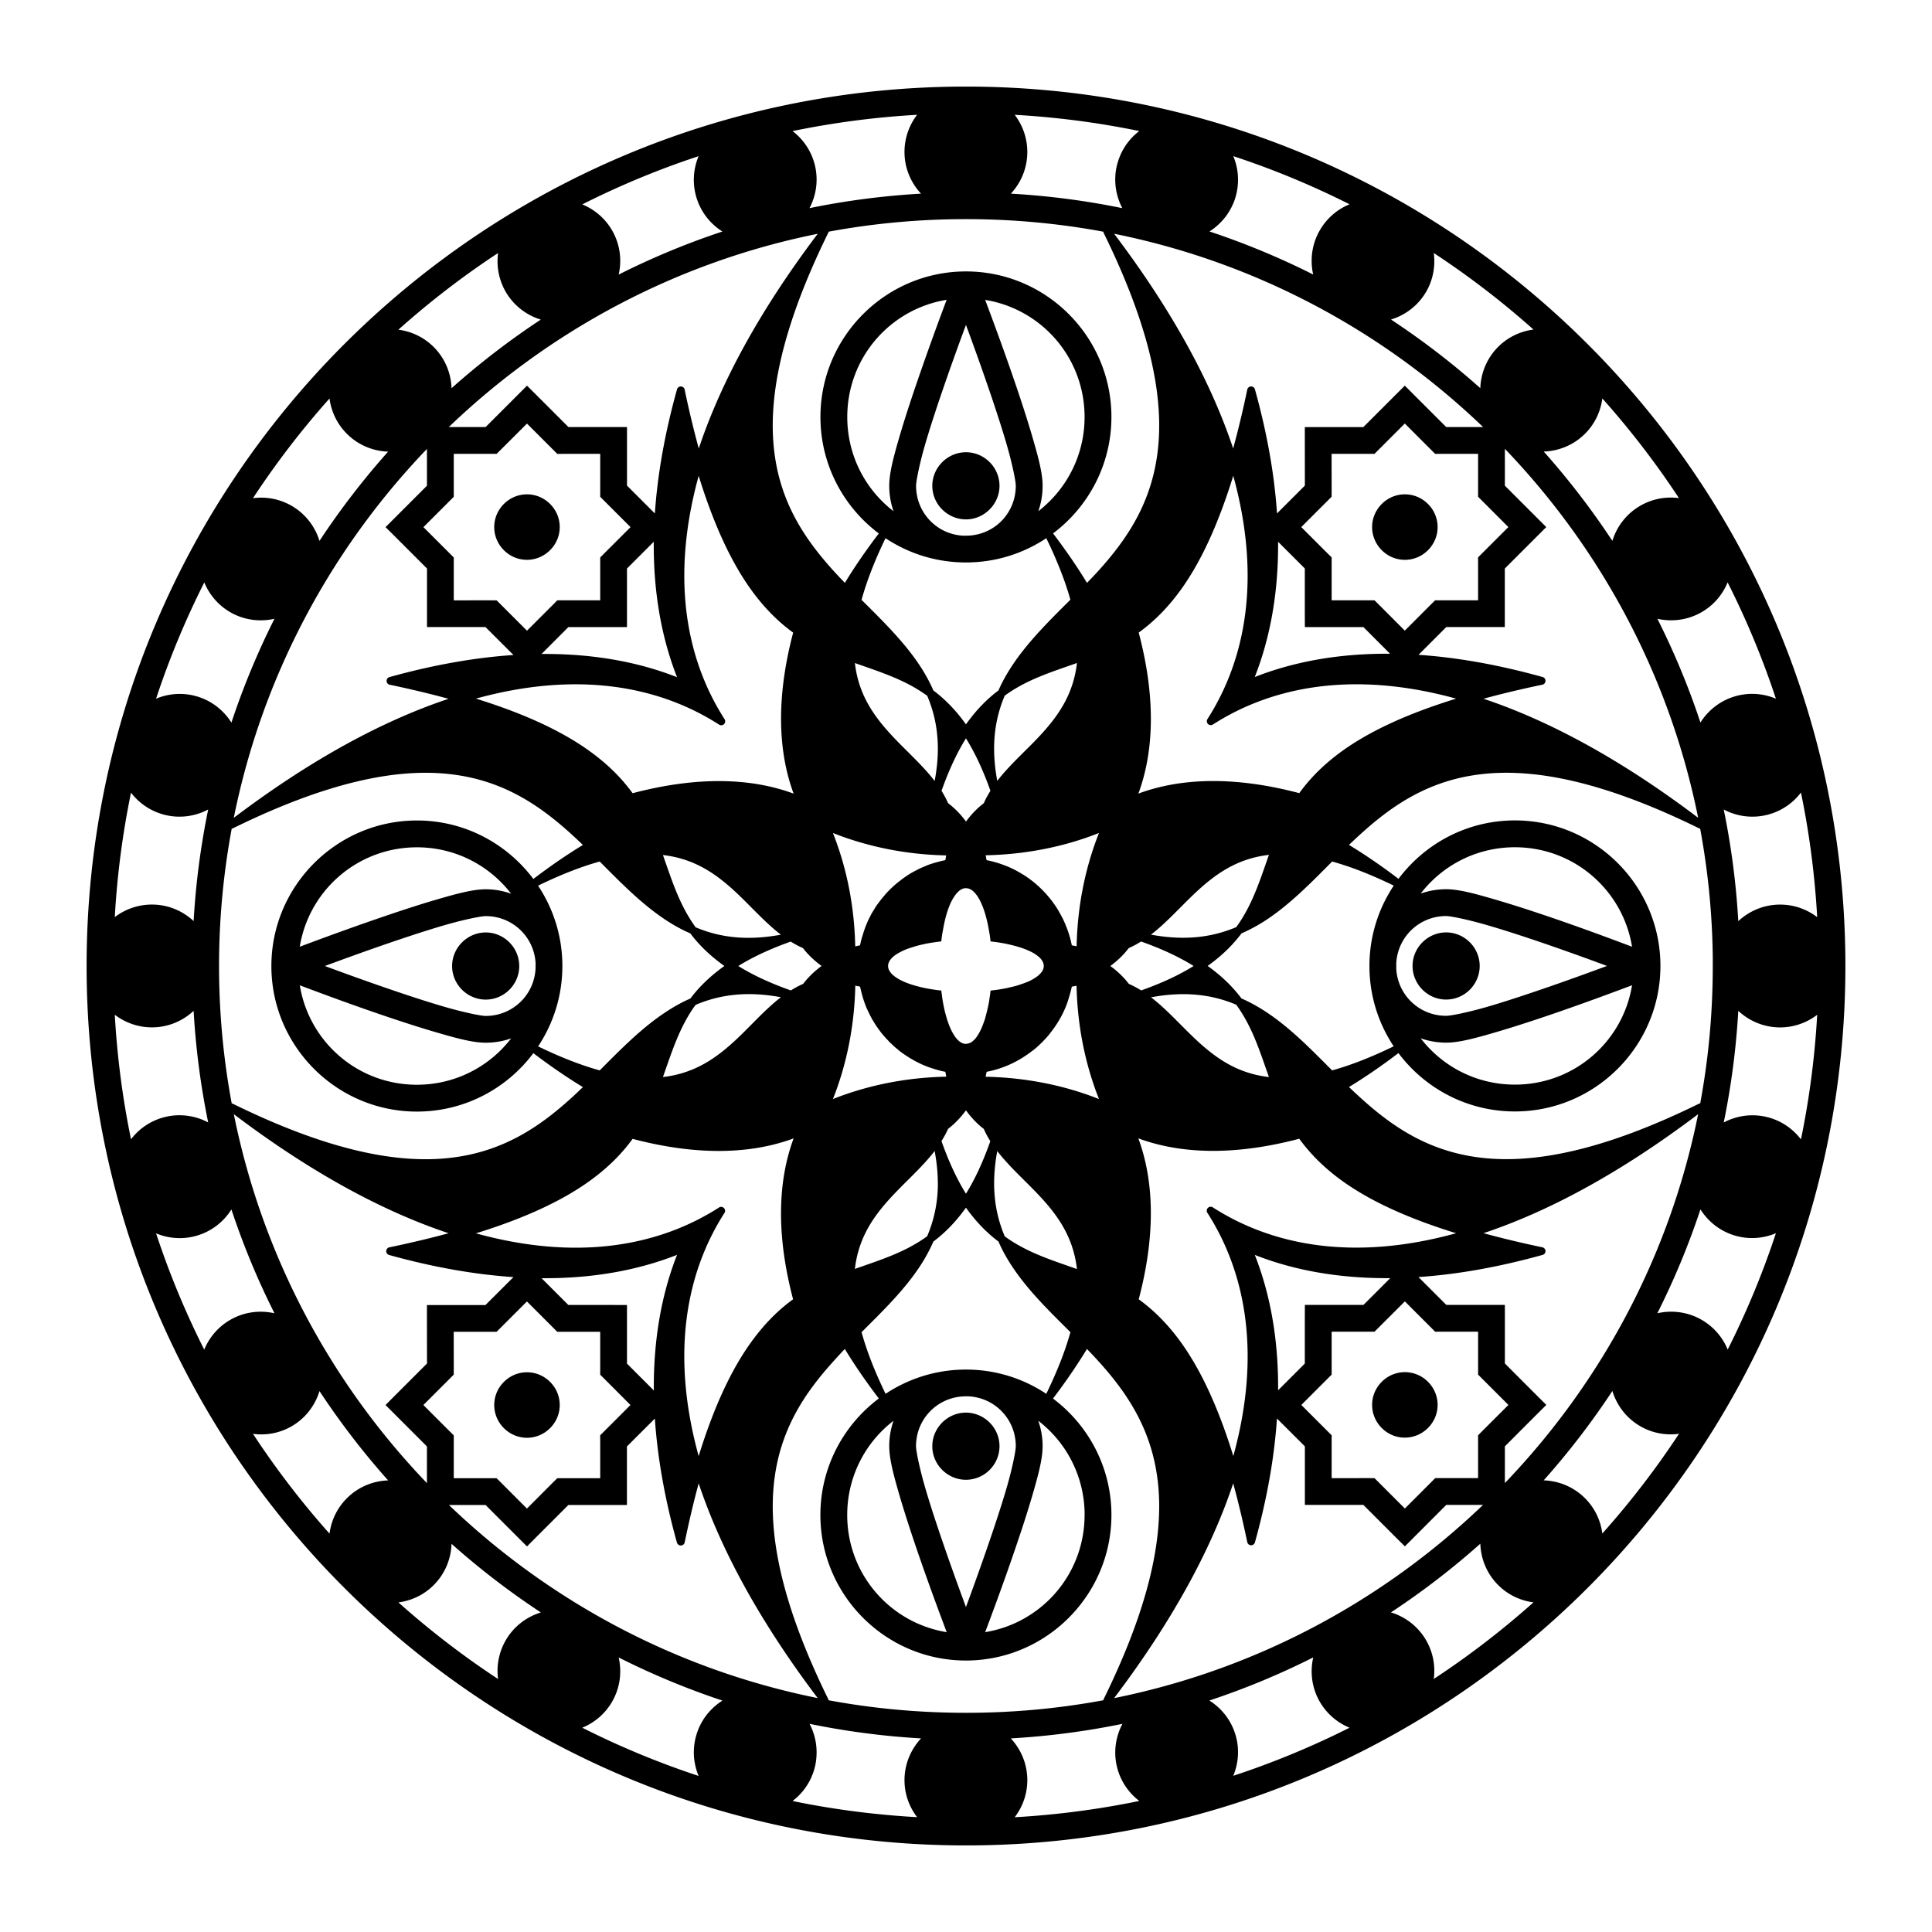 <?xml version="1.0" encoding="UTF-8"?>
<svg version="1.1" viewBox="0 0 750 750" xmlns="http://www.w3.org/2000/svg">
<g transform="translate(0 -302.36)">
<path d="m716.38 677.36c0-188.48-152.91-341.39-341.39-341.39s-341.37 152.91-341.37 341.39 152.89 341.39 341.37 341.39 341.39-152.91 341.39-341.39zm-10.951-18.964c-4.006-3.063-9-4.875-14.401-4.875-6.252-1.2e-4 -11.961 2.452-16.226 6.433-0.843-14.757-2.753-29.224-5.654-43.336 5.136 2.711 11.261 3.57 17.272 1.959 5.257-1.409 9.63-4.509 12.709-8.547 3.251 15.744 5.37 31.89 6.299 48.366zm0 37.905c-0.929 16.475-3.049 32.624-6.299 48.366-3.079-4.042-7.453-7.138-12.709-8.547-6.012-1.611-12.136-0.731-17.272 1.981 2.901-14.106 4.808-28.586 5.654-43.336 4.265 3.98 9.974 6.433 16.226 6.433 5.401 0 10.395-1.834 14.401-4.897zm-16.026-122.71c-4.702-1.979-10.059-2.482-15.336-1.068-6.004 1.609-10.863 5.42-13.956 10.328-4.61-13.91-10.209-27.361-16.716-40.287 5.662 1.289 11.816 0.529 17.205-2.582 4.712-2.72 8.131-6.852 10.061-11.552 7.304 14.478 13.598 29.559 18.741 45.161zm0 207.51c-5.141 15.597-11.418 30.688-18.719 45.161-1.929-4.699-5.369-8.808-10.083-11.53-5.397-3.116-11.559-3.857-17.228-2.56 6.516-12.94 12.122-26.406 16.738-40.331 3.093 4.907 7.951 8.719 13.956 10.328 5.276 1.414 10.634 0.906 15.336-1.068zm-24.506-107.15c0.013 1.135 0 2.267 0 3.405 0 18.217-1.664 36.047-4.875 53.33a1.532 1.532 0 0 0-0.445 0.112c-37.377 18.366-64.061 23.337-84.402 21.011-20.341-2.325-34.473-11.903-46.942-23.215-1.542-1.399-3.067-2.81-4.563-4.251 6.206-3.776 12.606-8.154 19.208-13.177 10.31 13.758 26.739 22.659 45.206 22.659 31.132 0 56.49-25.358 56.49-56.491 0-31.132-25.358-56.49-56.49-56.49-18.462 0-34.873 8.929-45.184 22.681-6.611-5.032-13.017-9.396-19.231-13.177 1.491-1.436 3.026-2.857 4.563-4.251 12.469-11.312 26.623-20.889 46.964-23.215 20.341-2.326 47.003 2.668 84.38 21.034a1.532 1.532 0 0 0 0.423 0.134c3.01 16.204 4.7 32.872 4.897 49.902zm-5.676-54.131c-30.347-22.946-58.198-37.828-83.334-46.207 6.956-1.894 14.516-3.72 22.837-5.453a1.532 1.532 0 0 0 0.111-2.983c-17.36-4.829-33.412-7.62-48.166-8.614l10.773-10.773h22.725v-22.725l16.092-16.092-16.07-16.071v-14.312c37.362 38.927 63.976 88.251 75.031 143.23zm0 115.05c-11.058 54.97-37.673 104.29-75.031 143.21v-14.245l12.398-12.42 3.695-3.673-3.695-3.672-12.398-12.42v-22.725h-22.725l-10.817-10.817c14.763-0.992 30.794-3.759 48.166-8.592a1.532 1.532 0 0 0 0.668-0.378 1.532 1.532 0 0 0 0.111-0.088 1.532 1.532 0 0 0-0.868-2.493c-8.328-1.735-15.876-3.579-22.837-5.475 25.133-8.38 52.989-23.265 83.334-46.207zm-7.434 124.09c-8.965 13.638-18.932 26.575-29.759 38.706-0.658-5.012-2.89-9.857-6.722-13.689-4.428-4.428-10.208-6.749-16.048-6.944 9.7-10.888 18.613-22.479 26.665-34.7 1.704 5.577 5.427 10.564 10.84 13.689 4.714 2.721 9.989 3.619 15.024 2.938zm-0.022-363.23c-5.029-0.671-10.295 0.243-15.002 2.96-5.404 3.12-9.132 8.077-10.84 13.644-8.046-12.209-16.95-23.799-26.643-34.678 5.832-0.2 11.604-2.5 16.026-6.922 3.831-3.832 6.064-8.673 6.722-13.689 10.823 12.128 20.774 25.051 29.736 38.684zm-18.207 174.15c-6.284-2.366-15.939-5.987-26.732-9.749-8.861-3.089-18.15-6.156-26.175-8.502-8.026-2.346-14.291-4.073-19.253-4.073-3.45-1.2e-4 -6.795 0.6-9.883 1.692 8.411-10.949 21.644-17.984 36.57-17.984 22.964 0 41.912 16.685 45.473 38.617zm0 14.957c-1.558 9.596-6.057 18.171-12.554 24.795-8.352 8.517-20.002 13.778-32.919 13.778-14.926-1.1e-4 -28.159-7.035-36.57-17.984 3.087 1.091 6.432 1.692 9.883 1.692 4.962 0 11.25-1.705 19.275-4.051 8.026-2.346 17.315-5.414 26.175-8.502 10.792-3.762 20.426-7.36 26.71-9.727zm-9.727-7.501c-5.851 2.167-12.742 4.686-20.433 7.367-8.763 3.054-17.927 6.13-25.663 8.391-7.736 2.261-14.514 3.606-16.337 3.606-10.372 0-18.772-7.994-19.364-18.207v-0.156c-0.01-0.333 0-0.666 0-1.002 0-0.387-0.01-0.75 0-1.135 0.592-10.213 8.993-18.229 19.364-18.229 1.824 0 8.601 1.389 16.337 3.65 7.736 2.261 16.901 5.292 25.663 8.347 7.691 2.681 14.582 5.201 20.433 7.367zm-28.535-247.04c-5.024 0.654-9.874 2.885-13.711 6.722-4.42 4.42-6.72 10.196-6.922 16.026-10.878-9.692-22.47-18.596-34.678-26.643 5.567-1.708 10.546-5.413 13.666-10.817 2.715-4.702 3.609-9.978 2.938-15.002 13.633 8.96 26.578 18.894 38.706 29.714zm0 494.1c-12.132 10.824-25.069 20.774-38.706 29.737 0.671-5.028-0.243-10.295-2.96-15.002-3.125-5.413-8.088-9.136-13.666-10.84 12.218-8.053 23.814-16.963 34.7-26.665 0.195 5.84 2.494 11.62 6.922 16.048 3.837 3.837 8.687 6.068 13.711 6.722zm-9.727-76.634-10.261 10.239-1.514 1.536v16.627h-16.649l-1.514 1.536-10.261 10.261-11.774-11.774-2.159-0.022-14.49 0.022v-16.649l-11.775-11.775 11.775-11.775v-16.671h16.649l1.514-1.514 10.261-10.239 10.239 10.239 1.536 1.536 2.137-0.022h14.512v16.671l1.514 1.514 10.261 10.261zm-0.022-340.79-10.239 10.239-1.536 1.536 0.022 2.137v14.512h-16.671l-1.536 1.514-10.239 10.261-10.239-10.261-1.536-1.514h-16.627v-16.649l-1.536-1.514-10.261-10.261 11.775-11.775 0.022-2.159-0.022-14.49h16.649l11.775-11.775 11.774 11.774h16.671v16.649l1.514 1.514 10.239 10.261zm-9.816-38.84h-14.312l-12.398-12.375-3.672-3.695-16.093 16.093h-22.725v5.186l0.022 17.517-10.817 10.817c-0.988-14.759-3.737-30.796-8.569-48.166a1.532 1.532 0 0 0-2.982 0.112c-1.735 8.329-3.579 15.876-5.476 22.837-8.38-25.149-23.244-52.988-46.207-83.356 54.987 11.057 104.3 37.662 143.23 75.031zm-0.022 418.43c-38.921 37.345-88.244 63.953-143.21 75.009 22.956-30.363 37.853-58.233 46.23-83.378 1.899 6.969 3.738 14.541 5.475 22.881a1.532 1.532 0 0 0 2.938 0.112c4.832-17.37 7.582-33.407 8.569-48.166l10.84 10.817v22.725h22.703l12.42 12.42 3.695 3.672 3.672-3.672 12.398-12.42h14.267zm-1.291-209.22c0-7.137-5.884-13.021-13.021-13.021-7.137 0-13.043 5.884-13.043 13.021s5.884 13.043 13.021 13.043c3.568 0 6.846-1.46 9.215-3.828 2.369-2.369 3.828-5.646 3.828-9.215zm-9.148-103.77c-19.782 6.115-33.896 12.911-44.071 20.21-7.377 5.292-12.735 10.83-16.827 16.471-25.66-6.771-46.354-5.786-62.456 0.178 5.965-16.103 6.906-36.837 0.134-62.5 5.641-4.092 11.201-9.45 16.493-16.827 7.299-10.175 14.088-24.268 20.21-44.048 10.798 39.158 5.097 70.904-10.06 94.507a1.532 1.532 0 0 0 2.092 2.092c23.603-15.157 55.326-20.881 94.485-10.083zm0 207.53c-39.169 10.807-70.877 5.1-94.485-10.061a1.532 1.532 0 0 0-2.115 2.092c15.154 23.598 20.894 55.315 10.105 94.462-6.12-19.768-12.936-33.832-20.232-44.004-5.292-7.378-10.852-12.757-16.493-16.849 6.771-25.661 5.808-46.377-0.156-62.478 16.103 5.964 36.815 6.928 62.478 0.156 4.092 5.641 9.45 11.179 16.827 16.471 10.177 7.3 24.28 14.094 44.071 20.21zm-7.189-274.13c0-3.237-1.242-6.473-3.739-8.97-4.995-4.995-12.945-4.995-17.94 0-4.995 4.995-4.995 12.945 0 17.94 4.995 4.995 12.945 4.995 17.94 0 2.498-2.498 3.739-5.733 3.739-8.97zm0 340.77c0-3.233-1.242-6.472-3.739-8.97-4.995-4.995-12.945-4.995-17.94 0-4.995 4.995-4.995 12.944 0 17.94 4.995 4.996 12.945 4.973 17.94-0.022 2.498-2.498 3.735-5.715 3.739-8.948zm-17.027-201.59c-5.959 8.951-9.437 19.674-9.437 31.205 0 11.52 3.467 22.237 9.415 31.183-8.996 4.372-16.889 7.401-23.905 9.348-8.177-8.204-16.128-16.384-25.374-22.525-3.097-2.057-6.37-3.908-9.816-5.409-3.326-4.436-7.557-8.651-13.132-12.62 5.576-3.972 9.829-8.204 13.154-12.642 3.445-1.5 6.697-3.285 9.793-5.342 9.248-6.143 17.217-14.341 25.396-22.547 7.015 1.944 14.915 4.98 23.905 9.348zm-1.358 152.38-10.394 10.394h-22.748l-0.022 5.208v17.562l-10.372 10.372c0.155-20.076-3.132-37.537-9.037-52.551 15.014 5.906 32.492 9.176 52.573 9.014zm-0.067-242.39c-20.055-0.154-37.53 3.138-52.529 9.037 5.898-14.998 9.207-32.456 9.059-52.506l10.372 10.372v17.539l0.022 5.208h22.725l10.35 10.35zm-15.736-174.48c-4.699 1.929-8.808 5.369-11.53 10.083-3.111 5.389-3.871 11.522-2.582 17.183-12.917-6.503-26.365-12.106-40.264-16.716 1.668-1.054 3.194-2.322 4.563-3.762 0.796-0.836 1.531-1.719 2.204-2.671 0.228-0.322 0.433-0.644 0.645-0.979 0.206-0.324 0.41-0.644 0.601-0.979v-0.022c0.19-0.336 0.382-0.677 0.556-1.024v-0.022c0.177-0.353 0.352-0.704 0.512-1.068 0.164-0.372 0.322-0.729 0.467-1.113 0.283-0.743 0.524-1.509 0.735-2.293v-0.022c0.316-1.179 0.538-2.36 0.668-3.539v-0.112c0.122-1.157 0.159-2.31 0.111-3.45-0.033-0.773-0.093-1.556-0.2-2.315-0.054-0.383-0.128-0.779-0.2-1.157-0.144-0.75-0.32-1.496-0.534-2.226-0.216-0.736-0.472-1.472-0.757-2.181-0.042-0.105-0.089-0.207-0.134-0.312 15.589 5.139 30.672 11.401 45.139 18.697zm0 591.39c-14.466 7.295-29.551 13.536-45.139 18.674 1.956-4.686 2.453-10.017 1.046-15.269-1.609-6.004-5.42-10.863-10.328-13.956 13.923-4.616 27.394-10.222 40.331-16.738-1.297 5.669-0.579 11.808 2.537 17.205 2.722 4.714 6.849 8.153 11.552 10.083zm-31.295-338.83c-3.358 9.456-6.146 18.593-11.908 26.954-0.254 0.368-0.513 0.725-0.779 1.091-9.189 3.889-19.779 5.396-33.097 2.916 6.605-5.088 12.207-11.706 18.563-17.472 7.277-6.602 15.44-12.141 27.221-13.488zm0 86.249c-11.781-1.347-19.922-6.886-27.199-13.488-6.356-5.766-11.958-12.385-18.563-17.472 13.3-2.473 23.873-1.011 33.053 2.871 0.268 0.368 0.546 0.742 0.801 1.113 5.762 8.361 8.55 17.52 11.908 26.977zm-29.225-43.114c-5.441 3.392-12.092 6.555-20.366 9.482-1.52-0.953-3.119-1.806-4.785-2.537-1.855-2.436-4.197-4.754-7.189-6.944 2.98-2.181 5.294-4.519 7.145-6.944 1.674-0.732 3.259-1.603 4.785-2.56 8.278 2.927 14.963 6.111 20.41 9.504zm-13.377-210.2c0.017 3.504-0.171 6.816-0.534 9.994-2.326 20.341-11.902 34.495-23.215 46.964-1.394 1.537-2.837 3.027-4.274 4.518-3.776-6.205-8.153-12.605-13.177-19.209 13.744-10.311 22.658-26.749 22.658-45.206 0-31.132-25.336-56.49-56.468-56.49s-56.49 25.358-56.49 56.49c0 18.468 8.9 34.918 22.659 45.228-5.024 6.602-9.4 12.98-13.177 19.186-1.442-1.496-2.852-2.976-4.251-4.518-11.312-12.469-20.889-26.623-23.215-46.964-2.325-20.341 2.646-47.025 21.011-84.402a1.532 1.532 0 0 0 0.134-0.445c17.283-3.21 35.091-4.874 53.308-4.874 18.225 0 36.039 1.661 53.33 4.874a1.532 1.532 0 0 0 0.134 0.445c15.496 31.537 21.477 55.486 21.568 74.408zm0 420.41c-0.091 18.923-6.049 42.849-21.546 74.386a1.532 1.532 0 0 0-0.134 0.445c-17.29 3.212-35.106 4.874-53.33 4.874-18.216 0-36.069-1.665-53.352-4.874a1.532 1.532 0 0 0-0.111-0.445c-18.366-37.377-23.337-64.061-21.011-84.402 2.325-20.341 11.902-34.473 23.215-46.942 1.394-1.537 2.792-3.094 4.229-4.585 3.776 6.206 8.174 12.627 13.199 19.231-13.758 10.31-22.681 26.761-22.681 45.228 0 31.132 25.358 56.491 56.49 56.491 31.132-1e-4 56.49-25.381 56.49-56.513 0-18.462-8.929-34.873-22.681-45.183 5.031-6.613 9.396-13.04 13.177-19.253 1.442 1.496 2.897 3.021 4.296 4.563 11.312 12.469 20.89 26.623 23.215 46.964 0.363 3.178 0.551 6.512 0.534 10.016zm-7.723 113.92c-15.745 3.249-31.889 5.393-48.366 6.321 3.065-4.007 4.897-8.997 4.897-14.401 0-6.244-2.44-11.94-6.41-16.204 14.757-0.845 29.224-2.751 43.336-5.653-2.71 5.135-3.591 11.239-1.981 17.25 1.406 5.246 4.499 9.604 8.525 12.687zm-0.022-648.26c-0.076 0.057-0.147 0.119-0.223 0.178-0.01 0.012-0.014 0.015-0.022 0.022-0.593 0.467-1.166 0.969-1.714 1.491-0.141 0.134-0.285 0.263-0.423 0.401-0.134 0.134-0.27 0.264-0.401 0.401v0.022c-0.261 0.274-0.53 0.558-0.779 0.846v0.022c-0.248 0.287-0.5 0.568-0.735 0.868v0.022c-0.234 0.3-0.469 0.6-0.69 0.913-0.228 0.322-0.433 0.645-0.645 0.979-0.209 0.33-0.408 0.66-0.601 1.002-0.33 0.58-0.63 1.168-0.912 1.781-0.052 0.112-0.106 0.221-0.156 0.334v0.022c-0.045 0.104-0.09 0.208-0.134 0.312-0.374 0.883-0.688 1.794-0.957 2.738-0.032 0.114-0.081 0.219-0.111 0.334v0.022c-0.104 0.389-0.206 0.791-0.289 1.18-9e-4 0.012 9e-4 0.015 0 0.022-0.083 0.389-0.16 0.769-0.223 1.157-0.321 1.98-0.376 3.965-0.2 5.898 0.036 0.394 0.078 0.789 0.134 1.18 0.162 1.142 0.413 2.264 0.735 3.361v0.022c0.45 1.529 1.042 3.003 1.781 4.407-14.092-2.895-28.535-4.787-43.269-5.631 3.963-4.256 6.388-9.945 6.388-16.181 0-5.403-1.832-10.412-4.897-14.423 16.468 0.928 32.608 3.053 48.344 6.299zm-7.256 264.13c-0.015 0.027-0.029 0.063-0.045 0.09-0.021 0.012-0.046 0.012-0.067 0.022 0.01-0.021 0.012-0.047 0.022-0.066 0.027-0.016 0.062-0.029 0.089-0.044zm0 119.99c-0.026-0.014-0.063-0.03-0.089-0.044-0.011-0.021-0.012-0.047-0.022-0.066 0.021 0.012 0.046 0.034 0.067 0.044 0.015 0.027 0.029 0.041 0.044 0.066zm-8.369-111.62c-5.524 13.928-8.368 28.913-8.681 43.959-0.614-0.106-1.236-0.225-1.87-0.356-0.228-1.175-0.515-2.339-0.846-3.494-0.42-1.47-0.951-2.937-1.536-4.363-0.293-0.716-0.6-1.413-0.935-2.115-0.017-0.036-0.027-0.074-0.044-0.112-0.318-0.661-0.669-1.289-1.024-1.936-0.374-0.682-0.765-1.405-1.18-2.07-0.016-0.027-0.01-0.019-0.022-0.044-0.402-0.641-0.829-1.268-1.269-1.892-1.371-1.944-2.936-3.827-4.674-5.564-1.735-1.735-3.558-3.262-5.498-4.63-0.626-0.441-1.271-0.866-1.914-1.269-0.02-0.012-0.047-0.012-0.067-0.022-0.668-0.416-1.363-0.827-2.048-1.202-0.678-0.372-1.354-0.737-2.048-1.068-1.356-0.647-2.735-1.199-4.14-1.692-0.047-0.016-0.087-0.029-0.134-0.044-1.45-0.503-2.92-0.931-4.407-1.269-0.429-0.098-0.86-0.183-1.291-0.267-0.131-0.634-0.251-1.279-0.356-1.892 15.06-0.306 30.044-3.13 43.982-8.658zm0 103.28c-13.937-5.528-28.944-8.352-44.004-8.658 0.105-0.613 0.269-1.28 0.401-1.914 2.673-0.52 5.263-1.292 7.812-2.337 2.847-1.167 5.584-2.698 8.169-4.518 0.581-0.409 1.15-0.826 1.714-1.269 0.066-0.051 0.157-0.082 0.223-0.134 0.012-0.012 0.033-0.013 0.045-0.022 0.064-0.051 0.114-0.105 0.178-0.156 0.537-0.433 1.082-0.873 1.603-1.335 0.01-0.012-0.011-0.014 0-0.022 0.01-0.012 0.034-0.035 0.045-0.044 0.592-0.529 1.168-1.079 1.736-1.647 0.563-0.563 1.122-1.149 1.647-1.736 0.039-0.044 0.072-0.068 0.111-0.112 0.442-0.499 0.876-1.022 1.291-1.536 0.113-0.141 0.2-0.303 0.312-0.445 0.446-0.568 0.878-1.128 1.291-1.714 1.826-2.589 3.348-5.316 4.518-8.169 0.587-1.43 1.048-2.911 1.469-4.385 0.33-1.156 0.662-2.297 0.89-3.472 0.634-0.131 1.234-0.228 1.847-0.334 0.31 15.054 3.175 30.025 8.703 43.959zm-5.587-264.78c0 12.593-5.012 23.993-13.154 32.296-1.508 1.538-3.097 2.982-4.808 4.296 1.092-3.087 1.669-6.432 1.669-9.882 0-4.962-1.705-11.227-4.051-19.253-2.346-8.026-5.436-17.315-8.525-26.175-3.762-10.792-7.36-20.448-9.727-26.732 21.933 3.561 38.595 22.487 38.595 45.451zm0 424.86c0.014 0.463 0 0.914 0 1.38 0 12.917-5.261 24.567-13.778 32.919-6.624 6.496-15.222 11.018-24.818 12.576 2.366-6.284 5.965-15.939 9.727-26.732 3.089-8.861 6.201-18.172 8.547-26.198 2.346-8.026 4.029-14.314 4.029-19.275 0-3.45-0.6-6.773-1.692-9.86 10.607 8.148 17.561 20.836 17.984 35.19zm-2.96-329.35c-1.347 11.781-6.886 19.967-13.488 27.244-5.766 6.356-12.359 11.917-17.45 18.519-2.483-13.331-1.004-23.88 2.893-33.075 0.36-0.262 0.75-0.552 1.113-0.801 8.361-5.762 17.476-8.528 26.932-11.886zm0 235.27c-9.457-3.358-18.571-6.146-26.932-11.908-0.365-0.251-0.751-0.561-1.113-0.823-3.888-9.185-5.368-19.766-2.894-33.075 5.091 6.602 11.706 12.207 17.472 18.563 6.602 7.277 12.119 15.462 13.466 27.244zm-2.537 24.506c-1.945 7.006-5.003 14.942-9.371 23.927-8.947-5.948-19.663-9.415-31.183-9.415-11.514 0-22.262 3.473-31.206 9.415-4.368-8.99-7.378-16.916-9.326-23.927 8.199-8.171 16.387-16.135 22.525-25.374 2.059-3.1 3.86-6.366 5.364-9.816 4.437-3.327 8.672-7.577 12.642-13.154 3.961 5.579 8.188 9.827 12.62 13.154 1.501 3.446 3.329 6.696 5.386 9.793 6.145 9.251 14.338 17.214 22.547 25.396zm-0.022-284.34c-8.212 8.185-16.378 16.209-22.525 25.463-2.057 3.097-3.886 6.304-5.386 9.749-4.439 3.329-8.653 7.59-12.62 13.177-3.971-5.58-8.204-9.827-12.642-13.154-1.504-3.449-3.306-6.694-5.364-9.793-6.141-9.246-14.321-17.22-22.525-25.396 1.944-7.019 4.932-14.931 9.304-23.927 8.947 5.948 19.685 9.415 31.206 9.415 11.525 0 22.257-3.463 31.206-9.415 4.371 8.99 7.405 16.87 9.348 23.883zm-10.328 142.18c0 0.689-0.206 1.376-0.601 2.026-0.084 0.137-0.189 0.244-0.289 0.378-0.383 0.517-0.88 1.032-1.491 1.514-0.306 0.241-0.642 0.459-1.002 0.69-0.09 0.058-0.174 0.121-0.267 0.178-0.283 0.174-0.556 0.345-0.868 0.512-0.307 0.165-0.645 0.353-0.979 0.512-0.116 0.055-0.192 0.079-0.312 0.134-0.458 0.208-0.965 0.405-1.469 0.601-0.504 0.196-1.034 0.374-1.58 0.556-0.41 0.137-0.814 0.294-1.246 0.423-0.148 0.044-0.294 0.09-0.445 0.133-0.587 0.168-1.2 0.315-1.825 0.468-0.153 0.037-0.312 0.052-0.467 0.088-0.483 0.114-0.944 0.252-1.447 0.356-0.495 0.102-1 0.196-1.514 0.289-0.179 0.031-0.353 0.057-0.534 0.088-0.341 0.059-0.675 0.123-1.024 0.178-0.366 0.058-0.717 0.104-1.091 0.156-0.174 0.024-0.359 0.043-0.534 0.066-0.557 0.074-1.096 0.137-1.669 0.2-0.062 0.563-0.127 1.122-0.2 1.669-0.073 0.548-0.162 1.071-0.245 1.603-0.056 0.361-0.095 0.738-0.156 1.091-0.21 1.213-0.474 2.34-0.735 3.45-0.111 0.476-0.236 0.947-0.356 1.402-0.152 0.575-0.28 1.151-0.445 1.692-0.227 0.742-0.485 1.421-0.735 2.092-0.144 0.387-0.294 0.774-0.445 1.135-0.504 1.205-1.049 2.261-1.625 3.161-0.18 0.28-0.348 0.553-0.534 0.801-0.101 0.135-0.187 0.276-0.289 0.401-0.014 0.018-0.03 0.029-0.045 0.044-0.182 0.219-0.392 0.435-0.579 0.623-0.125 0.125-0.252 0.201-0.378 0.312-0.01 0.012 0.01 0.015 0 0.022-0.121 0.105-0.233 0.22-0.356 0.312-0.01 0.011-0.016 0.015-0.022 0.022-0.639 0.471-1.321 0.718-2.003 0.801-0.01 0-0.016 0.022-0.022 0.022-0.132 0.015-0.245 0.022-0.378 0.022-0.278 0-0.551-0.022-0.824-0.09-0.01-1.2e-4 -0.035 0.022-0.045 0.022-0.126-0.033-0.253-0.111-0.378-0.156-0.01-0.012 0.01 0.029 0 0.022-0.125-0.047-0.255-0.118-0.378-0.178-0.133-0.065-0.292-0.164-0.423-0.245-0.131-0.08-0.249-0.149-0.378-0.245-0.258-0.192-0.507-0.417-0.757-0.668-0.188-0.188-0.352-0.382-0.534-0.601-0.133-0.159-0.293-0.337-0.423-0.512-0.049-0.066-0.107-0.154-0.156-0.223-0.031-0.043-0.036-0.09-0.067-0.134-0.674-0.975-1.312-2.158-1.892-3.539-0.152-0.361-0.301-0.749-0.445-1.135-0.146-0.392-0.284-0.763-0.423-1.18-0.271-0.815-0.518-1.679-0.757-2.582-0.083-0.314-0.188-0.633-0.267-0.957-0.037-0.152-0.053-0.291-0.089-0.445-0.034-0.145-0.078-0.276-0.111-0.423-0.293-1.298-0.555-2.664-0.779-4.095-0.083-0.531-0.149-1.1-0.223-1.647-0.073-0.547-0.16-1.106-0.223-1.669-1.5-0.166-2.91-0.361-4.296-0.601h-0.045c-4.838-0.839-8.907-2.089-11.774-3.628-0.409-0.221-0.821-0.459-1.18-0.69-0.01-0.012 0.028-0.022 0.022-0.022-0.351-0.227-0.702-0.431-1.002-0.668-0.01-0.012 0.01-0.015 0-0.022-0.298-0.237-0.601-0.489-0.846-0.734-0.256-0.256-0.472-0.515-0.668-0.779-0.095-0.129-0.142-0.247-0.223-0.378-0.01-0.012-0.041 0.012-0.045 0-0.076-0.125-0.138-0.251-0.2-0.378 0-0.011-0.019-0.037-0.022-0.044-0.061-0.127-0.109-0.228-0.156-0.356v-0.022c-0.046-0.129-0.08-0.248-0.111-0.378-9e-4 -0.012 9e-4 -0.037 0-0.044-0.031-0.13-0.073-0.224-0.089-0.356-5e-4 -0.012 7e-4 -0.015 0-0.022-0.015-0.132 0-0.267 0-0.401 0-0.139-0.016-0.285 0-0.423 0.049-0.407 0.188-0.832 0.378-1.224 0.195-0.399 0.47-0.798 0.801-1.179 0.106-0.122 0.215-0.258 0.334-0.379 0.02-0.02 0.047-0.048 0.067-0.066 0.744-0.733 1.733-1.401 2.938-2.048 0.822-0.439 1.729-0.878 2.738-1.269 0.495-0.192 1.022-0.355 1.558-0.534h0.045c1.088-0.362 2.252-0.72 3.494-1.024 0.619-0.151 1.283-0.287 1.937-0.423 0.01-6.9e-4 -0.01-0.021 0-0.022 1.321-0.273 2.694-0.486 4.14-0.69 0.723-0.102 1.453-0.206 2.204-0.289 0.083-0.744 0.166-1.509 0.267-2.226 0.102-0.728 0.258-1.417 0.378-2.115 0.359-2.077 0.766-4.027 1.269-5.787 0.502-1.76 1.069-3.345 1.692-4.719 0.417-0.915 0.873-1.709 1.335-2.426 0.461-0.718 0.948-1.326 1.447-1.825 0.375-0.374 0.741-0.716 1.135-0.957 0.131-0.08 0.29-0.135 0.423-0.2 0.127-0.062 0.25-0.108 0.378-0.156 0.01 0-0.01-0.044 0-0.044 0.129-0.047 0.293-0.056 0.423-0.09 0.01 0-0.01-0.022 0-0.022 0.053-0.014 0.103-0.035 0.156-0.044 0.084-0.016 0.183 0.012 0.267 0 0.132-0.015 0.267-0.022 0.401-0.022 0.139 0 0.285 0.012 0.423 0.022 0.413 0.05 0.781 0.139 1.18 0.334 0.387 0.189 0.765 0.439 1.135 0.757 0.016 0.014 0.028 0.031 0.044 0.044 0.381 0.331 0.774 0.743 1.135 1.202 0.963 1.223 1.844 2.881 2.626 4.897 0.587 1.512 1.1 3.2 1.558 5.075 0.305 1.25 0.584 2.621 0.824 4.006 0.12 0.693 0.254 1.392 0.356 2.115 0.102 0.723 0.184 1.453 0.267 2.203 0.75 0.084 1.48 0.165 2.204 0.267 1.438 0.203 2.826 0.441 4.14 0.712 0.01 0 0.016 0.022 0.022 0.022 3.308 0.684 6.188 1.562 8.48 2.604 0.459 0.208 0.88 0.404 1.291 0.623 0.828 0.443 1.522 0.894 2.137 1.38 0.3 0.236 0.6 0.49 0.846 0.734 0.243 0.244 0.481 0.504 0.668 0.757 0.01 0.012 0 0.015 0 0.022 0.091 0.123 0.167 0.231 0.245 0.356 0 0.012 0.019 0.037 0.022 0.044 0.156 0.256 0.282 0.516 0.378 0.779 0.148 0.403 0.223 0.807 0.223 1.224zm-10.862-186.41c0 5.51-2.252 10.484-5.898 14-3.217 3.103-7.521 5.064-12.309 5.342h-0.156c-0.334 0.011-0.644 0.022-0.979 0.022-0.387 0-0.795 0.012-1.18 0-10.213-0.592-18.185-8.992-18.185-19.364 0-1.824 1.344-8.623 3.606-16.36 2.261-7.737 5.337-16.901 8.391-25.663 2.681-7.691 5.201-14.582 7.367-20.433 2.167 5.851 4.664 12.742 7.345 20.433 3.054 8.763 6.108 17.927 8.369 25.663 2.261 7.736 3.628 14.536 3.628 16.36zm0 372.82c0 1.824-1.344 8.623-3.606 16.36-2.261 7.736-5.337 16.9-8.391 25.663-2.681 7.691-5.178 14.582-7.345 20.433-2.167-5.851-4.686-12.742-7.367-20.433-3.055-8.763-6.13-17.927-8.391-25.663-2.261-7.737-3.628-14.514-3.628-16.337 0-10.372 7.994-18.75 18.207-19.342h0.156c0.333-0.012 0.689-0.044 1.024-0.044 0.387 0 0.75 0.014 1.135 0.022 10.213 0.592 18.207 8.97 18.207 19.342zm-6.321-372.82c0-7.137-5.884-13.021-13.021-13.021-7.137 0-13.065 5.906-13.065 13.043 0 7.137 5.928 13.021 13.065 13.021 3.568 0 6.802-1.488 9.17-3.851 2.369-2.363 3.851-5.624 3.851-9.192zm0 372.82c0-7.137-5.906-13.021-13.043-13.021-7.137 0-13.043 5.906-13.043 13.043 0 7.137 5.906 13.021 13.043 13.021 3.568 0 6.846-1.46 9.215-3.828 2.369-2.368 3.828-5.646 3.828-9.215zm-3.517-254.41c-0.961 1.533-1.848 3.126-2.582 4.808-2.421 1.848-4.722 4.151-6.9 7.122-2.19-2.987-4.533-5.292-6.967-7.145-0.732-1.666-1.584-3.265-2.537-4.785 2.921-8.257 6.099-14.925 9.482-20.366 3.386 5.439 6.582 12.106 9.504 20.366zm-0.044 136.02c-2.922 8.258-6.07 14.95-9.46 20.388-3.39-5.449-6.578-12.156-9.504-20.433 0.953-1.522 1.829-3.072 2.56-4.741 2.43-1.853 4.759-4.204 6.944-7.189 2.19 2.992 4.486 5.357 6.922 7.212 0.732 1.668 1.584 3.243 2.537 4.763zm-16.938 190.59c-21.933-3.561-38.617-22.509-38.617-45.473 0-14.925 7.035-28.181 17.984-36.592-1.092 3.087-1.669 6.41-1.669 9.86 0 4.962 1.683 11.25 4.029 19.275 2.346 8.026 5.436 17.315 8.525 26.175 3.762 10.792 7.383 20.47 9.749 26.754zm-0.022-517.21c-2.366 6.284-5.942 15.962-9.704 26.754-3.089 8.861-6.201 18.127-8.547 26.153-2.346 8.026-4.029 14.314-4.029 19.275 0 3.45 0.578 6.796 1.669 9.882-10.949-8.411-17.962-21.666-17.962-36.592 0-22.964 16.64-41.912 38.573-45.473zm-0.156 301.57c-15.054 0.31-30.047 3.154-43.982 8.681 5.528-13.937 8.375-28.944 8.681-44.004 0.613 0.106 1.214 0.225 1.847 0.356 0.084 0.431 0.214 0.884 0.312 1.313 0.338 1.487 0.744 2.957 1.246 4.407 0.016 0.047 0.028 0.086 0.045 0.134 0.239 0.683 0.481 1.375 0.757 2.048 0.292 0.71 0.625 1.373 0.957 2.07 0.014 0.03 0.03 0.083 0.045 0.112 0.272 0.566 0.547 1.114 0.846 1.669 0.153 0.285 0.307 0.608 0.467 0.89 0.034 0.062 0.076 0.118 0.111 0.178 0.053 0.091 0.102 0.154 0.156 0.245 0.357 0.612 0.745 1.25 1.135 1.847 0.124 0.19 0.229 0.368 0.356 0.556 0.047 0.069 0.108 0.131 0.156 0.2 0.246 0.358 0.498 0.716 0.757 1.068 0.307 0.417 0.611 0.839 0.935 1.246 0.01 0.012 0 0.015 0 0.022 0.028 0.035 0.061 0.053 0.089 0.088 0.461 0.576 0.973 1.157 1.469 1.714 0.322 0.36 0.665 0.717 1.002 1.068 0.225 0.235 0.436 0.503 0.668 0.734 0.234 0.234 0.497 0.441 0.735 0.668 0.333 0.318 0.638 0.608 0.979 0.913 0.017 0.015 0.028 0.074 0.044 0.088 0.01 0.012 0.033 0.014 0.045 0.022 0.52 0.463 1.043 0.88 1.58 1.313 0.075 0.06 0.147 0.162 0.223 0.222 0.402 0.319 0.813 0.611 1.224 0.913 0.34 0.25 0.7 0.474 1.046 0.712 0.516 0.356 1.03 0.693 1.558 1.024 0.026 0.015 0.041 0.029 0.067 0.044 0.418 0.26 0.844 0.513 1.269 0.757 0.073 0.042 0.127 0.07 0.2 0.112 0.296 0.167 0.613 0.352 0.912 0.512 0.08 0.043 0.164 0.092 0.245 0.134 0.491 0.259 0.97 0.497 1.469 0.735 0.424 0.201 0.862 0.415 1.291 0.601 0.277 0.121 0.545 0.22 0.824 0.334 0.068 0.028 0.132 0.062 0.2 0.09 0.598 0.242 1.219 0.477 1.825 0.69 0.047 0.015 0.086 0.012 0.134 0.022 0.73 0.253 1.486 0.501 2.226 0.712 0.731 0.209 1.464 0.411 2.204 0.579 0.429 0.098 0.86 0.183 1.291 0.267 0.131 0.634 0.251 1.278 0.356 1.892zm-0.022-85.893c-0.106 0.614-0.203 1.214-0.334 1.847-1.12 0.218-2.236 0.491-3.339 0.801-0.153 0.043-0.293 0.068-0.445 0.112-0.609 0.179-1.246 0.372-1.847 0.579-0.031 0.012-0.08 0.014-0.111 0.022-0.526 0.183-1.038 0.375-1.558 0.579-0.196 0.077-0.361 0.187-0.556 0.267-0.712 0.292-1.438 0.579-2.137 0.913-0.498 0.238-0.978 0.498-1.469 0.757-0.239 0.125-0.498 0.248-0.735 0.379-0.486 0.269-0.97 0.534-1.447 0.823-0.429 0.259-0.848 0.526-1.269 0.801-0.189 0.124-0.369 0.273-0.556 0.401-0.318 0.215-0.622 0.421-0.935 0.646-0.111 0.08-0.246 0.141-0.356 0.223-0.102 0.074-0.166 0.191-0.267 0.267-0.747 0.559-1.487 1.121-2.204 1.736-0.405 0.348-0.807 0.703-1.202 1.068-0.389 0.361-0.779 0.734-1.157 1.113-0.384 0.384-0.769 0.762-1.135 1.157-0.364 0.393-0.7 0.821-1.046 1.224-0.631 0.736-1.231 1.48-1.803 2.248-0.112 0.15-0.224 0.293-0.334 0.445-0.184 0.254-0.401 0.499-0.579 0.757-0.194 0.282-0.37 0.561-0.556 0.846-0.292 0.447-0.572 0.925-0.846 1.38-0.255 0.424-0.518 0.816-0.757 1.246-0.089 0.161-0.18 0.328-0.267 0.49-0.056 0.105-0.101 0.251-0.156 0.356-0.255 0.484-0.5 0.933-0.735 1.424-0.336 0.703-0.641 1.442-0.935 2.159-0.574 1.401-1.031 2.829-1.447 4.274-0.014 0.048-0.053 0.064-0.067 0.112-0.322 1.136-0.621 2.296-0.846 3.45-0.634 0.131-1.256 0.295-1.87 0.401-0.306-15.06-3.13-30.066-8.658-44.004 13.934 5.527 28.905 8.393 43.959 8.703zm-3.227-41.177c-0.016 3.827-0.434 7.919-1.246 12.286-5.091-6.62-11.696-12.218-17.472-18.585-6.602-7.277-12.141-15.418-13.488-27.199 9.457 3.358 18.571 6.146 26.932 11.908 0.374 0.258 0.763 0.509 1.135 0.779 2.429 5.74 3.946 12.028 4.118 19.186 0.013 0.537 0.024 1.078 0.022 1.625zm0 169.14c-0.09 7.442-1.634 13.931-4.14 19.854-0.378 0.275-0.754 0.561-1.135 0.823-8.361 5.762-17.476 8.527-26.932 11.886 1.347-11.781 6.886-19.922 13.488-27.199 5.777-6.367 12.381-11.965 17.472-18.585 0.776 4.162 1.174 8.038 1.224 11.708 0.01 0.505 0.028 1.017 0.022 1.514zm-6.522 214.81c-3.971 4.263-6.433 9.96-6.433 16.204 0 5.396 1.839 10.374 4.897 14.379-16.467-0.929-32.608-3.029-48.344-6.277 0.089-0.066 0.179-0.131 0.267-0.2 0.134-0.105 0.247-0.226 0.378-0.334 0.464-0.381 0.922-0.764 1.358-1.18 0.278-0.265 0.536-0.523 0.801-0.801 0.269-0.283 0.523-0.572 0.779-0.868 0.248-0.287 0.499-0.568 0.735-0.868v-0.022c0.235-0.3 0.469-0.6 0.69-0.912v-0.022c0.148-0.21 0.303-0.43 0.445-0.645 0.073-0.112 0.151-0.221 0.223-0.334 0.204-0.321 0.39-0.647 0.579-0.979 0.01-0.012 0.017-0.014 0.022-0.022 0.189-0.333 0.361-0.68 0.534-1.024 0.01-0.012 0.018-0.014 0.022-0.022 0.174-0.347 0.332-0.689 0.49-1.046v-0.022c0.064-0.145 0.117-0.299 0.178-0.445 0.093-0.224 0.203-0.44 0.289-0.668 0.283-0.743 0.524-1.508 0.735-2.292v-0.022c0.104-0.388 0.206-0.768 0.289-1.157 9e-4 -0.012-9e-4 -0.015 0-0.022 0.085-0.396 0.159-0.784 0.223-1.18 0.07-0.433 0.111-0.858 0.156-1.291 0.504-4.783-0.45-9.491-2.604-13.577 14.099 2.898 28.549 4.81 43.292 5.654zm-0.022-599.67c-14.742 0.845-29.193 2.733-43.292 5.631 2.695-5.122 3.565-11.211 1.959-17.205-1.406-5.246-4.499-9.622-8.525-12.709 15.737-3.248 31.875-5.392 48.344-6.321-3.064 4.011-4.897 9.021-4.897 14.423 0 6.237 2.447 11.925 6.41 16.181zm-38.595 299.81c-2.981 2.183-5.293 4.519-7.145 6.944-1.676 0.733-3.258 1.603-4.785 2.56-8.262-2.921-14.967-6.098-20.41-9.482 5.436-3.38 12.118-6.563 20.366-9.482 1.522 0.954 3.094 1.807 4.763 2.537 1.855 2.436 4.219 4.732 7.212 6.922zm-1.491-284.23c-22.942 30.344-37.808 58.22-46.185 83.356-1.896-6.961-3.741-14.508-5.475-22.837a1.532 1.532 0 0 0-2.983-0.112c-4.83 17.36-7.602 33.412-8.591 48.166l-10.817-10.817v-22.725h-22.725l-12.42-12.42-3.673-3.65-3.672 3.673-12.398 12.398h-14.29c38.922-37.359 88.253-63.977 143.23-75.031zm-0.022 568.44c-54.956-11.053-104.25-37.627-143.16-74.964h14.223l16.093 16.093 3.672-3.695 12.398-12.398h22.725v-22.725l10.84-10.817c0.99 14.754 3.74 30.806 8.569 48.166a1.532 1.532 0 0 0 0.378 0.623 1.532 1.532 0 0 0 0.111 0.112 1.532 1.532 0 0 0 2.515-0.846c1.736-8.332 3.534-15.94 5.431-22.903 8.374 25.137 23.266 53.009 46.207 83.356zm-2.315-344.08c-0.027-0.014-0.062-0.031-0.089-0.044-0.015-0.027-0.052-0.063-0.067-0.088 0.026 0.016 0.085 0.051 0.111 0.066 0.014 0.027 0.031 0.04 0.044 0.066zm0 119.77c-0.014 0.027-0.031 0.062-0.044 0.088-0.026 0.015-0.085 0.012-0.111 0.022 0.015-0.027 0.052-0.019 0.067-0.044 0.027-0.014 0.062-0.053 0.089-0.066zm-7.034-126.8c-16.102-5.962-36.84-6.93-62.5-0.156-4.092-5.641-9.45-11.156-16.827-16.449-10.167-7.293-24.251-14.159-44.004-20.277 39.139-10.779 70.825-5.046 94.418 10.105a1.532 1.532 0 0 0 2.115-2.115c-15.157-23.603-20.858-55.301-10.061-94.462 6.115 19.779 12.934 33.853 20.232 44.026 5.292 7.377 10.808 12.735 16.449 16.827-6.774 25.662-5.784 46.396 0.178 62.5zm0 133.84c-5.962 16.102-6.973 36.796-0.2 62.456-5.641 4.092-11.157 9.494-16.449 16.871-7.295 10.17-14.097 24.236-20.21 44.004-10.793-39.155-5.095-70.862 10.061-94.462a1.532 1.532 0 0 0-2.115-2.07c-23.597 15.153-55.271 20.846-94.418 10.061 19.765-6.12 33.833-12.936 44.004-20.232 7.377-5.292 12.735-10.808 16.827-16.449 25.662 6.774 46.396 5.784 62.5-0.178zm-4.919-54.799c-6.617 5.095-12.196 11.74-18.563 17.517-7.277 6.602-15.462 12.119-27.244 13.466 3.358-9.457 6.146-18.593 11.908-26.954 0.25-0.362 0.518-0.708 0.779-1.068 9.204-3.909 19.771-5.448 33.12-2.96zm-0.022-24.283c-13.318 2.478-23.908 1.022-33.098-2.871-0.266-0.365-0.525-0.745-0.779-1.113-5.762-8.361-8.55-17.475-11.908-26.932 11.781 1.347 19.945 6.842 27.221 13.444 6.367 5.777 11.946 12.378 18.563 17.472zm-21.924 12.153c-5.588 3.965-9.868 8.183-13.199 12.62-3.45 1.504-6.693 3.349-9.793 5.409-9.245 6.141-17.242 14.299-25.418 22.503-7.01-1.946-14.914-4.955-23.905-9.326 5.942-8.944 9.415-19.692 9.415-31.206 0-11.525-3.485-22.235-9.437-31.183 9.001-4.379 16.907-7.426 23.927-9.37 8.182 8.209 16.167 16.402 25.418 22.547 3.099 2.058 6.323 3.861 9.771 5.364 3.332 4.439 7.631 8.676 13.221 12.642zm-0.757 285.17c-1.665 1.051-3.196 2.305-4.563 3.739-0.269 0.282-0.546 0.572-0.801 0.868-0.245 0.284-0.48 0.572-0.712 0.868-0.062 0.079-0.117 0.165-0.178 0.245-0.174 0.229-0.368 0.455-0.534 0.69v0.022c-0.22 0.312-0.44 0.633-0.645 0.957v0.022c-0.205 0.324-0.411 0.644-0.601 0.979v0.022c-0.19 0.336-0.382 0.677-0.556 1.024v0.022c-0.174 0.347-0.354 0.688-0.512 1.046v0.022c-0.157 0.358-0.305 0.722-0.445 1.091v0.022c-0.051 0.134-0.107 0.266-0.156 0.401-0.183 0.508-0.34 1.031-0.49 1.558-0.032 0.112-0.081 0.221-0.111 0.334v0.022c-0.024 0.09-0.044 0.177-0.067 0.267-0.265 1.037-0.457 2.079-0.579 3.116-0.01 0.052-0.016 0.104-0.022 0.156-8e-4 0.012 8e-4 0.015 0 0.022v0.09c-0.08 0.761-0.127 1.515-0.134 2.27-0.01 0.785 0.018 1.563 0.089 2.337 0.105 1.153 0.31 2.291 0.579 3.405 0.181 0.748 0.395 1.502 0.645 2.226 0.164 0.472 0.341 0.942 0.534 1.402-15.606-5.144-30.68-11.413-45.161-18.719 4.711-1.932 8.849-5.362 11.574-10.083 3.111-5.389 3.851-11.526 2.56-17.183 12.926 6.509 26.376 12.125 40.287 16.738zm-0.022-570.29c-13.9 4.61-27.348 10.213-40.264 16.716 1.285-5.651 0.548-11.779-2.56-17.161-2.725-4.72-6.863-8.15-11.574-10.083 14.48-7.305 29.557-13.575 45.161-18.719-1.967 4.699-2.457 10.049-1.046 15.313 1.604 5.988 5.397 10.845 10.283 13.934zm-17.606 173.01c-15.013-5.905-32.513-9.169-52.595-9.014l10.417-10.439h22.747v-22.725l10.394-10.394c-0.155 20.081 3.131 37.558 9.037 52.573zm0 224.25c-5.909 15.022-9.173 32.546-9.014 52.64l-10.417-10.417v-22.748l-5.208-0.022h-17.561l-10.394-10.394c20.095 0.159 37.574-3.152 52.595-9.059zm-18.051-282.5-10.261 10.239-1.514 1.536v16.627h-16.649l-1.514 1.536-10.261 10.261-11.775-11.775-2.159-0.022-14.49 0.022v-16.649l-1.536-1.536-10.239-10.239 10.261-10.261 1.514-1.514v-16.671h16.649l1.514-1.514 10.261-10.239 11.775 11.775 2.137-0.022h14.512v16.671l11.775 11.775zm-0.022 340.79-11.775 11.775 0.022 2.137v14.512h-16.671l-1.536 1.513-10.239 10.261-10.239-10.261-1.536-1.513h-16.627v-16.649l-1.536-1.514-10.261-10.261 11.775-11.775 0.022-2.159-0.022-14.49h16.649l1.536-1.536 10.239-10.239 11.774 11.774h16.671v16.649l1.514 1.514 10.239 10.261zm-18.476-217.41c-6.206 3.776-12.626 8.174-19.231 13.199-10.31-13.758-26.716-22.703-45.184-22.703-31.132 0-56.513 25.381-56.513 56.513s25.358 56.491 56.49 56.491c18.474 0 34.897-8.915 45.206-22.681 6.604 5.025 13.026 9.401 19.231 13.177-1.491 1.436-3.004 2.879-4.541 4.274-12.469 11.312-26.623 20.867-46.964 23.193-20.341 2.325-47.025-2.646-84.402-21.011a1.532 1.532 0 0 0-0.423-0.112c-3.212-17.29-4.919-35.128-4.919-53.352s1.707-36.04 4.919-53.33a1.532 1.532 0 0 0 0.445-0.112c37.377-18.366 64.039-23.359 84.38-21.034 20.341 2.326 34.495 11.925 46.964 23.237 1.542 1.399 3.045 2.81 4.541 4.251zm-8.992-123.4c0-3.232-1.242-6.472-3.739-8.97-4.995-4.995-12.945-4.995-17.94 0-4.995 4.995-4.995 12.945 0 17.94 4.995 4.996 12.944 4.973 17.94-0.022 2.498-2.498 3.735-5.715 3.739-8.948zm0 340.81c0-3.237-1.242-6.472-3.739-8.97-4.995-4.995-12.945-4.995-17.94 0-4.995 4.995-4.995 12.945 0 17.94 4.995 4.995 12.944 4.995 17.94 0 2.498-2.498 3.739-5.733 3.739-8.97zm-7.323 80.529c-5.566 1.702-10.523 5.411-13.644 10.817-2.721 4.713-3.636 9.985-2.96 15.024-13.636-8.963-26.553-18.912-38.684-29.737 5.016-0.662 9.857-2.89 13.689-6.722 4.422-4.422 6.725-10.198 6.922-16.026 10.878 9.694 22.47 18.595 34.678 26.643zm-0.022-501.89c-12.202 8.044-23.783 16.954-34.656 26.643-0.198-5.826-2.502-11.583-6.922-16.003-3.837-3.837-8.687-6.063-13.711-6.722 12.137-10.832 25.062-20.791 38.706-29.759-0.676 5.039 0.239 10.333 2.96 15.046 3.116 5.397 8.066 9.089 13.622 10.795zm-2.026 249.8v0.156c0.01 0.333 0 0.644 0 0.979 0 0.387-0.013 0.772-0.022 1.157-0.278 4.787-2.261 9.091-5.364 12.309-3.516 3.647-8.468 5.921-13.978 5.921-1.824 0-8.623-1.389-16.36-3.65-7.737-2.261-16.878-5.315-25.641-8.369-7.691-2.681-14.582-5.201-20.433-7.367 5.851-2.167 12.742-4.686 20.433-7.367 8.763-3.054 17.905-6.107 25.641-8.369 7.736-2.261 14.558-3.628 16.382-3.628 10.372 0 18.75 8.016 19.342 18.229zm-6.343 1.157c0-7.137-5.862-13.043-12.999-13.043-7.137 0-13.065 5.906-13.065 13.043 0 7.137 5.906 13.021 13.043 13.021 3.568 0 6.829-1.46 9.193-3.828s3.828-5.624 3.828-9.193zm-2.248-120.75c-14.763 0.988-30.84 3.759-48.211 8.592a1.532 1.532 0 0 0 0.111 2.938c8.34 1.737 15.935 3.577 22.903 5.475-25.148 8.374-53.015 23.251-83.378 46.207 11.055-54.961 37.645-104.29 74.987-143.21v14.289l-16.07 16.07 3.673 3.65 12.42 12.42v22.725h22.703l10.862 10.84zm0 241.5-10.862 10.84h-22.725v5.186l0.022 17.517-12.42 12.42-3.673 3.695 16.071 16.071v14.245c-37.338-38.914-63.911-88.25-74.964-143.21 30.366 22.958 58.228 37.834 83.378 46.207-6.969 1.899-14.586 3.716-22.926 5.453a1.532 1.532 0 0 0-0.111 3.005c17.37 4.832 33.447 7.582 48.211 8.569zm-0.89-92.682c-1.051 1.369-2.187 2.677-3.383 3.917-8.372 8.682-20.149 14.089-33.209 14.089-22.964 0-41.889-16.662-45.45-38.595 6.284 2.366 15.917 5.965 26.709 9.727 8.861 3.089 18.15 6.157 26.175 8.502 8.026 2.346 14.336 4.051 19.298 4.051 3.45 0 6.773-0.6 9.86-1.692zm-0.022-56.157c-3.087-1.092-6.388-1.714-9.838-1.714-4.962 0-11.272 1.705-19.298 4.051-8.026 2.346-17.315 5.458-26.175 8.547-10.792 3.762-20.448 7.338-26.732 9.704 3.561-21.933 22.531-38.595 45.495-38.595 14.926 0 28.137 7.057 36.547 18.007zm-47.744-171.61c-9.688 10.874-18.599 22.452-26.643 34.656-1.707-5.554-5.421-10.506-10.817-13.622-4.7-2.714-9.975-3.626-15.002-2.96 8.964-13.637 18.889-26.575 29.714-38.706 0.658 5.025 2.906 9.873 6.744 13.711 4.42 4.42 10.177 6.724 16.003 6.922zm0 399.37c-5.826 0.198-11.583 2.502-16.003 6.922-3.843 3.843-6.09 8.696-6.744 13.733-10.827-12.132-20.75-25.09-29.714-38.729 5.027 0.67 10.302-0.225 15.002-2.938 5.405-3.12 9.114-8.102 10.817-13.666 8.043 12.205 16.954 23.802 26.643 34.678zm-44.115-334.49c-6.51 12.931-12.103 26.393-16.716 40.309-3.087-4.906-7.951-8.719-13.956-10.328-5.259-1.409-10.6-0.916-15.291 1.046 5.141-15.594 11.419-30.669 18.719-45.139 1.934 4.7 5.349 8.832 10.061 11.552 5.39 3.112 11.525 3.853 17.183 2.56zm0 269.61c-5.657-1.291-11.794-0.552-17.183 2.56-4.716 2.723-8.149 6.846-10.083 11.552-7.296-14.466-13.558-29.551-18.696-45.139 4.691 1.958 10.032 2.455 15.291 1.046 6.006-1.609 10.868-5.42 13.956-10.328 4.612 13.917 10.205 27.377 16.716 40.309zm-25.733-195.57c-2.899 14.105-4.809 28.564-5.653 43.314-4.258-3.969-9.939-6.41-16.182-6.41-5.402 0-10.412 1.81-14.423 4.875 0.928-16.46 3.054-32.593 6.299-48.322 3.083 4.035 7.459 7.118 12.709 8.525 6.01 1.61 12.12 0.73 17.25-1.981zm0 121.48c-5.13-2.711-11.24-3.591-17.25-1.981-5.25 1.407-9.626 4.489-12.709 8.525-3.247-15.735-5.37-31.878-6.299-48.344 4.011 3.064 9.021 4.897 14.423 4.897 6.242 0 11.924-2.441 16.181-6.41 0.846 14.742 2.755 29.215 5.654 43.314z" color="#000000" style="block-progression:tb;text-indent:0;text-transform:none"/>
</g>
</svg>
